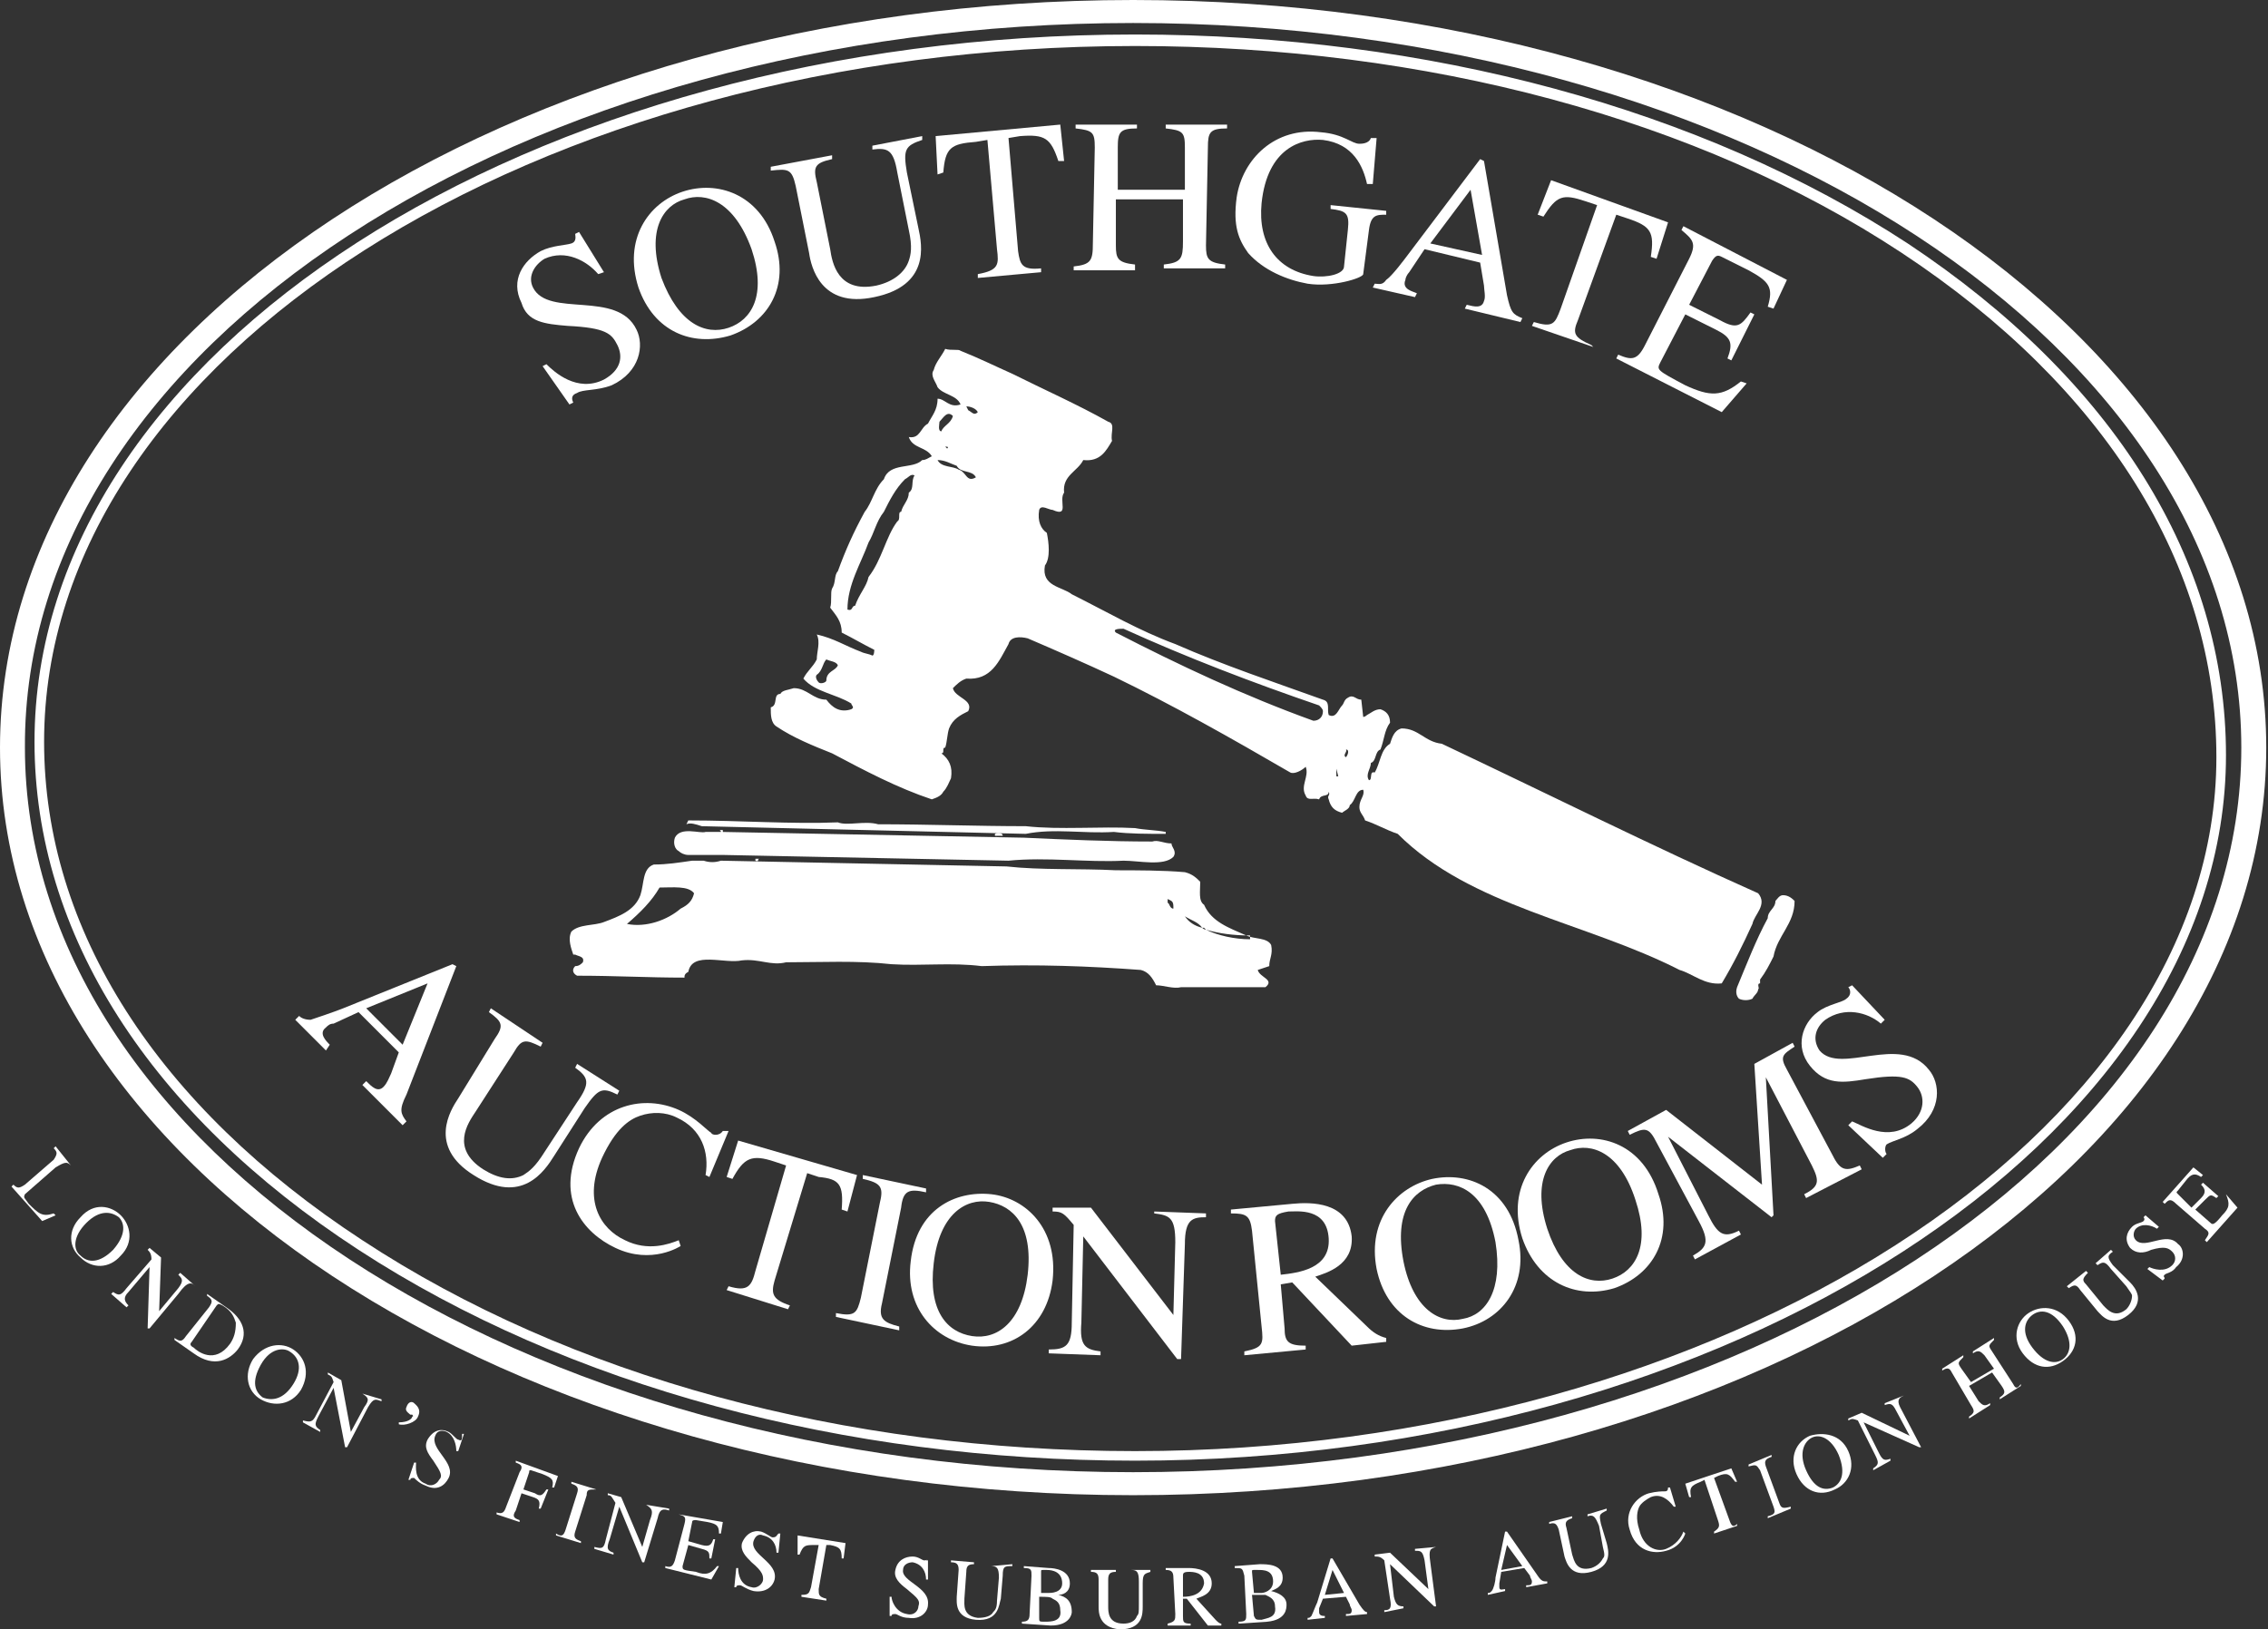 <svg width="167" height="120" viewBox="0 0 167 120" fill="none" xmlns="http://www.w3.org/2000/svg" preserveAspectRatio="none">
<rect x="0" y="0" width="167" height="120" fill="#333333" stroke="none"/>
<path d="M83.435 110.118C129.459 110.118 166.871 85.412 166.871 55.059C166.871 24.706 129.459 0 83.435 0C37.412 0 0 24.706 0 55.059C0 85.412 37.412 110.118 83.435 110.118ZM83.435 1.694C128.471 1.694 165.035 25.694 165.035 55.059C165.035 84.424 128.471 108.424 83.435 108.424C38.4 108.424 1.835 84.424 1.835 55.059C1.694 25.553 38.4 1.694 83.435 1.694Z" fill="white"/>
<path d="M26.4 92.047C41.788 102.071 62.118 107.576 83.577 107.576C127.2 107.576 163.906 83.859 163.906 55.623C163.906 41.224 155.577 27.953 140.471 17.929C125.365 8.047 105.177 2.541 83.577 2.541C38.965 2.541 2.541 25.976 2.541 54.635C2.541 68.753 11.012 82.023 26.4 92.047ZM83.577 3.388C105.036 3.388 125.083 8.753 140.047 18.635C155.012 28.518 163.2 41.647 163.2 55.765C163.2 83.435 126.777 106.871 83.577 106.871C62.118 106.871 41.93 101.365 26.683 91.341C11.577 81.459 3.247 68.471 3.247 54.635C3.247 26.4 39.388 3.388 83.577 3.388Z" fill="white"/>
<path d="M66.918 32.188C67.2 33.035 68.189 32.894 68.612 33.6C68.33 33.741 68.189 33.882 67.906 33.882C67.2 34.588 65.506 34.023 65.083 35.294C64.377 36 64.236 36.988 63.671 37.694C62.824 39.247 62.259 40.518 61.694 42.071C61.412 42.353 61.553 42.918 61.271 43.341C61.13 43.623 61.271 44.329 61.13 44.753C61.553 45.318 61.977 45.741 61.977 46.588C62.824 47.012 63.53 47.435 64.377 47.859C64.377 47.859 64.377 48.282 64.236 48.282C63.953 48.141 63.671 48.141 63.389 48C62.259 47.577 61.412 47.012 60.142 46.729C60.424 47.294 60.142 48 60.142 48.565C59.859 49.129 59.436 49.412 59.153 49.977C60 50.965 61.553 51.106 62.683 51.812C62.683 51.953 62.965 52.094 62.683 52.235C61.836 52.518 61.271 52.094 60.847 51.529C59.859 51.529 59.436 50.682 58.447 50.682C58.024 50.824 57.6 50.824 57.459 51.106C56.895 51.106 57.318 51.953 56.753 52.094C56.753 52.659 56.753 53.224 57.177 53.506C58.447 54.353 59.859 54.918 61.271 55.482C63.671 56.753 66.071 58.023 68.612 58.871C69.036 58.729 69.318 58.588 69.459 58.306C69.742 58.023 69.883 57.6 70.024 57.318C70.165 56.471 69.883 55.906 69.318 55.482C69.6 55.482 69.318 55.059 69.6 55.059C69.742 54.635 69.742 54.071 69.883 53.647C70.165 52.941 70.73 52.659 71.294 52.377C71.718 51.529 70.306 51.388 70.165 50.682C70.447 50.4 70.73 50.118 71.153 49.977C72.989 50.118 73.553 48.706 74.259 47.435C74.4 46.871 75.106 46.871 75.671 47.012C77.647 47.859 79.906 48.847 82.024 49.835C86.4 51.953 90.636 54.353 95.012 56.894C95.294 57.035 95.859 56.753 96.142 56.471C96.424 57.176 95.718 57.882 96.142 58.588C96.283 59.012 96.706 58.729 97.13 58.871C97.271 58.447 97.836 58.729 97.836 58.306C97.977 58.588 97.695 58.588 97.836 58.871C97.977 59.435 98.259 59.718 98.824 59.859C98.965 59.718 99.389 59.577 99.389 59.294C99.812 59.012 99.812 58.165 100.377 58.165C100.518 58.588 100.095 58.871 100.095 59.435C100.095 59.859 100.377 60 100.518 60.423C101.365 60.706 102.071 61.129 102.918 61.412C108.283 66.776 116.753 67.906 123.671 71.435C124.659 71.718 125.506 72.565 126.777 72.424C127.624 71.012 128.33 69.6 129.036 68.047C129.177 67.341 130.165 66.635 129.459 65.788C121.553 62.259 113.93 58.447 106.165 54.776C104.895 54.635 104.471 53.647 103.2 53.647C102.636 53.788 102.495 54.353 102.353 54.776C101.647 55.2 101.647 56.188 101.224 56.894C100.8 56.753 101.083 57.459 100.8 57.459C100.518 57.035 100.942 56.612 100.942 56.188C101.365 56.047 101.224 55.341 101.647 55.2C101.93 54.494 101.93 53.788 102.353 53.224C102.353 52.659 102.071 52.377 101.647 52.235C101.224 52.235 100.942 52.518 100.659 52.659C100.659 52.659 100.518 52.8 100.377 52.8L100.236 51.529C99.812 51.529 99.671 51.106 99.247 51.388C98.965 51.529 98.965 51.812 98.824 51.953C98.542 52.235 98.4 52.941 97.836 52.659C97.695 52.235 97.977 51.671 97.412 51.529C93.883 50.259 90.071 48.988 86.541 47.435C83.859 46.447 81.459 45.035 78.918 43.765C78.212 43.2 76.659 43.2 76.942 41.647C77.365 41.082 77.224 39.953 77.083 39.247C76.659 38.965 76.377 38.4 76.518 37.553C76.659 37.129 77.224 37.553 77.506 37.553C78.777 38.118 77.93 36.847 78.353 36.282C78.212 35.012 79.341 34.729 79.765 33.882C81.036 34.023 81.459 33.176 81.883 32.471C81.742 31.906 82.165 31.2 81.6 31.059C79.341 29.788 76.8 28.659 74.541 27.529C73.271 26.965 72.141 26.4 70.73 25.835C70.589 25.694 70.024 25.835 69.6 25.694C69.318 26.259 68.894 26.682 68.753 27.247C68.471 27.671 68.894 28.094 69.036 28.518C69.459 29.082 70.447 29.082 70.73 29.788C69.883 30.071 69.6 29.365 69.036 29.365C69.036 30.212 68.612 30.635 68.33 31.2C67.765 31.482 67.765 32.329 66.918 32.188ZM60.847 50.118C60.847 50.259 60.424 50.4 60.283 50.259C60.142 50.118 60 49.835 60.142 49.694C60.565 49.412 60.565 48.847 60.847 48.565C61.13 48.706 61.553 48.706 61.694 48.988C61.553 49.412 60.847 49.412 60.847 50.118ZM66.918 36.282C66.918 36.847 66.495 37.129 66.353 37.694C66.071 37.694 66.353 38.259 66.071 38.4C65.224 39.529 64.942 41.224 63.953 42.494C63.812 43.2 63.247 43.765 62.965 44.612C62.683 44.612 62.824 45.035 62.4 44.894C62.4 43.059 63.389 41.506 63.953 39.953C64.377 39.247 64.518 38.4 65.083 37.694C65.506 36.847 65.93 36 66.636 35.294C66.918 35.153 67.059 34.871 67.341 35.012C67.059 35.435 67.341 36 66.918 36.282ZM99.106 55.2C99.389 55.2 99.247 55.623 99.106 55.765C98.824 55.623 99.247 55.341 99.106 55.2ZM98.4 56.612L98.542 57.176H98.4V56.612ZM82.73 46.306C87.389 48.423 92.189 50.259 97.13 51.953C97.271 52.094 97.412 52.235 97.412 52.377C97.412 52.8 97.13 53.082 96.706 53.082C91.624 51.247 86.824 48.988 82.165 46.588C81.883 46.306 82.447 46.306 82.73 46.306ZM72 30.353C71.718 30.635 71.577 30.353 71.294 30.212L71.153 29.929C71.436 29.929 71.859 30.071 72 30.353ZM69.177 31.059C69.459 30.776 69.742 30.212 70.165 30.635C70.024 31.2 69.459 31.341 69.318 31.765C69.036 31.765 69.177 31.2 69.177 31.059ZM69.742 33.035L69.6 32.894C69.742 32.894 69.883 32.894 69.742 33.035ZM70.447 34.306C70.73 34.871 71.577 34.588 71.859 35.153C71.153 35.577 71.153 34.729 70.589 34.588C70.165 34.306 69.318 34.447 69.036 33.882C69.6 33.882 70.024 34.165 70.447 34.306Z" fill="white"/>
<path d="M73.271 61.553H73.836C73.836 61.271 73.13 61.271 73.271 61.553Z" fill="white"/>
<path d="M55.906 63.247H55.624V63.388C55.906 63.529 55.765 63.247 55.906 63.247Z" fill="white"/>
<path d="M130.73 66.353C130.73 66.918 130.165 67.059 130.165 67.624C129.318 69.177 128.612 71.012 127.906 72.706C127.765 73.129 127.906 73.412 128.047 73.553C128.33 73.694 128.753 73.694 129.035 73.553C129.177 73.271 129.459 73.129 129.459 72.847C129.6 72.847 129.318 72.424 129.6 72.424V72.141C130.024 71.576 130.306 71.012 130.588 70.447C130.871 68.894 132.141 68.047 132.141 66.353C132 66.212 131.718 65.929 131.294 65.929C131.012 65.929 130.871 66.212 130.73 66.353Z" fill="white"/>
<path d="M41.789 24C44.612 24.141 45.036 24.565 45.459 25.412C45.883 26.259 45.742 27.247 44.471 27.953C42.495 28.941 40.8 27.388 40.236 26.823L39.953 26.965L41.93 29.788L42.212 29.647C42.071 29.365 42.071 29.082 42.495 28.941C42.918 28.659 43.906 28.8 45.036 28.377C47.153 27.388 47.436 25.412 46.871 24.282C45.459 21.318 40.377 23.435 39.247 21.177C38.824 20.329 39.389 19.482 40.094 19.059C41.647 18.353 43.2 19.2 44.047 20.188L44.471 20.047L42.636 17.082L42.353 17.224C42.353 17.365 42.495 17.788 42.071 17.929C41.648 18.071 40.659 18.071 39.812 18.494C38.542 19.2 37.553 20.612 38.4 22.306C38.824 23.718 40.094 23.859 41.789 24Z" fill="white"/>
<path d="M53.788 24.706C56.612 23.718 58.165 21.035 57.035 17.788C55.906 14.259 52.8 13.271 50.259 14.118C47.718 14.965 45.883 17.647 47.012 21.177C48.141 24.424 50.965 25.553 53.788 24.706ZM50.4 14.682C51.953 14.118 54.071 14.824 55.341 18.353C56.471 21.741 55.341 23.576 53.647 24.141C51.953 24.706 49.977 23.859 48.706 20.471C47.577 16.941 48.847 15.106 50.4 14.682Z" fill="white"/>
<path d="M58.589 13.694L59.577 18.635C59.718 19.623 60.424 22.729 64.377 21.882C68.471 21.035 67.906 18.071 67.624 16.8L66.777 12.706C66.495 11.012 66.636 10.729 67.906 10.306V10.024L64.236 10.729V11.012C65.365 10.871 65.789 11.012 66.071 12.706L66.918 16.941C67.2 18.212 67.059 18.776 66.918 19.2C66.636 20.047 65.789 20.753 64.518 21.035C61.694 21.6 61.271 19.341 61.13 18.353L60.142 13.412C59.859 12.282 60 12 61.271 11.718V11.435L56.753 12.282V12.565C58.024 12.424 58.306 12.424 58.589 13.694Z" fill="white"/>
<path d="M69.459 12.706C69.6 10.871 70.024 10.588 71.859 10.447L72.706 10.306L73.412 18.353C73.553 19.482 73.553 19.906 72 20.188V20.471L76.659 20.047V19.765C75.247 19.906 75.106 19.482 74.965 18.494L74.259 10.165L75.106 10.024C76.941 9.882 77.365 10.165 77.93 11.859H78.353L78.071 9.176L68.894 10.024L69.035 12.847L69.459 12.706Z" fill="white"/>
<path d="M83.576 19.482C82.306 19.341 82.165 19.059 82.165 18.071V14.682H87.106V17.788C87.106 19.059 86.965 19.341 85.694 19.482V19.765H90.212V19.482C88.941 19.341 88.8 19.059 88.8 18.071L88.941 10.871C88.941 9.741 89.082 9.459 90.353 9.459V9.176H85.835V9.459C87.106 9.6 87.247 9.741 87.247 10.871V13.976H82.306V10.871C82.306 9.741 82.447 9.459 83.718 9.459V9.176H79.2V9.459C80.471 9.6 80.612 9.741 80.612 10.871L80.471 17.929C80.471 19.2 80.329 19.482 79.059 19.624V19.906H83.576V19.482Z" fill="white"/>
<path d="M96.283 20.894C98.118 21.177 100.377 20.471 100.377 20.188L100.8 16.941C100.941 15.812 101.365 15.812 102.071 15.812V15.529L97.977 15.106V15.388C99.106 15.529 99.388 15.671 99.247 16.941L98.965 19.623C98.965 20.188 97.694 20.471 96.706 20.329C94.024 19.906 92.612 17.929 92.894 14.965C93.318 10.871 95.859 10.165 97.412 10.306C99.671 10.588 100.377 12.282 100.659 13.553H101.083L101.365 10.165H100.941C100.8 10.588 100.236 10.588 100.094 10.588C99.53 10.588 98.965 9.882 97.271 9.741C93.883 9.318 91.483 11.718 91.059 14.541C90.777 16.659 91.2 17.647 91.906 18.635C93.036 19.906 94.73 20.612 96.283 20.894Z" fill="white"/>
<path d="M101.224 20.894L101.083 21.176L104.188 21.882L104.33 21.6C104.047 21.459 103.2 21.318 103.483 20.612C103.483 20.471 103.624 20.188 103.765 20.047L104.894 18.353L108.989 19.341L109.271 21.035C109.271 21.318 109.412 21.882 109.271 22.165C109.13 22.729 108.565 22.588 108 22.447L107.859 22.729L111.953 23.718L112.094 23.435C111.389 23.153 111.247 23.012 110.965 21.741L109.271 11.859L108.989 11.718L103.765 18.635C103.341 19.2 102.494 20.329 102.071 20.612C101.788 21.035 101.506 20.894 101.224 20.894ZM108.283 13.976L109.13 18.776L105.318 17.929L108.283 13.976Z" fill="white"/>
<path d="M117.177 25.412C115.906 24.847 115.765 24.565 116.189 23.576L119.012 15.812L119.859 16.094C121.553 16.659 121.836 17.082 121.553 18.918L121.977 19.059L122.824 16.376L114.212 13.271L113.224 15.812L113.647 15.953C114.636 14.4 115.059 14.259 116.753 14.823L117.6 15.106L114.918 22.729C114.494 23.859 114.353 24.141 112.941 23.718L112.8 24L117.318 25.553L117.177 25.412Z" fill="white"/>
<path d="M124.377 19.059L121.13 25.412C120.565 26.541 120.141 26.541 119.153 26.118L119.012 26.4L126.777 30.353L128.612 28.235L128.188 28.094C126.777 29.224 125.93 29.224 124.094 28.376C121.977 27.247 121.977 27.247 122.259 26.682L124.094 23.153L126.353 24.282C127.483 24.847 127.624 25.27 127.2 26.4L127.483 26.541L129.177 23.153L128.894 23.012C128.188 24 127.906 24.282 126.636 23.576L124.377 22.447L126.071 19.2C126.353 18.776 126.494 18.776 126.777 18.918L128.753 19.906C130.306 20.753 130.588 21.176 130.165 22.588L130.588 22.729L131.577 20.612L123.953 16.659L123.812 16.941C124.659 17.647 124.941 17.929 124.377 19.059Z" fill="white"/>
<path d="M24.283 76.941C24 76.659 23.436 76.094 24 75.671C24.141 75.529 24.283 75.388 24.565 75.388L26.4 74.541L29.365 77.506L28.8 79.059C28.659 79.341 28.518 79.765 28.236 80.047C27.812 80.471 27.389 80.047 26.965 79.624L26.683 79.906L29.647 82.871L29.93 82.588C29.506 82.023 29.365 81.741 29.93 80.612L33.6 71.153L33.318 71.012L25.271 74.259C24.565 74.541 23.294 74.965 22.871 75.106C22.447 75.106 22.165 74.965 22.024 74.823L21.741 75.106L24 77.365L24.283 76.941ZM31.483 72.424L29.647 76.941L26.965 74.259L31.483 72.424Z" fill="white"/>
<path d="M33.741 80.894C33.177 81.741 31.483 84.424 34.871 86.541C38.4 88.8 40.094 86.259 40.8 85.129L43.059 81.6C44.047 80.188 44.33 80.047 45.459 80.612L45.6 80.329L42.494 78.353L42.353 78.635C43.341 79.341 43.483 79.765 42.494 81.177L40.094 84.847C39.388 85.977 38.965 86.259 38.541 86.541C37.694 86.965 36.706 86.824 35.577 86.118C33.177 84.565 34.447 82.73 35.012 81.882L37.836 77.506C38.4 76.518 38.682 76.518 39.812 77.082L39.953 76.8L36.141 74.259L36 74.541C36.988 75.247 37.13 75.529 36.424 76.518L33.741 80.894Z" fill="white"/>
<path d="M53.224 83.294C52.941 83.718 52.377 83.577 52.377 83.435C52.094 83.294 51.247 82.306 49.977 81.741C47.436 80.612 44.188 81.318 42.636 84.565C40.941 88.235 42.918 90.777 45.318 91.906C48 93.177 50.118 91.765 50.118 91.765L49.977 91.341C49.271 91.624 47.718 92.188 46.024 91.341C44.188 90.494 42.918 88.377 44.33 85.271C45.318 83.153 46.306 82.447 47.153 82.165C48 81.882 48.989 81.882 49.836 82.306C51.671 83.153 52.236 84.847 51.953 86.541L52.236 86.683L53.647 83.294H53.224Z" fill="white"/>
<path d="M61.977 89.082L62.4 89.224L63.106 86.541L54.353 84L53.506 86.682L53.93 86.824C54.777 85.271 55.341 84.988 57.036 85.553L57.883 85.835L55.624 93.6C55.341 94.73 55.059 95.153 53.647 94.73L53.506 95.012L58.024 96.424L58.165 96.141C56.894 95.718 56.753 95.294 57.036 94.306L59.436 86.4L60.283 86.682C61.836 86.824 62.118 87.247 61.977 89.082Z" fill="white"/>
<path d="M68.189 87.812V87.529L63.53 86.541V86.823C64.8 87.106 65.083 87.388 64.8 88.518L63.389 95.576C63.106 96.706 62.965 96.988 61.553 96.706V96.988L66.212 97.977V97.694C65.083 97.412 64.659 97.129 64.941 96L66.353 88.941C66.494 87.671 66.918 87.529 68.189 87.812Z" fill="white"/>
<path d="M72.989 87.953C70.306 87.671 67.483 89.082 67.059 92.894C66.636 96.282 68.753 98.683 71.577 99.106C74.541 99.529 77.083 97.694 77.506 94.306C77.93 90.494 75.53 88.235 72.989 87.953ZM75.671 93.882C75.247 97.412 73.412 98.683 71.577 98.4C69.742 98.118 68.33 96.565 68.753 93.035C69.177 89.365 71.153 88.235 72.847 88.518C74.541 88.8 76.094 90.212 75.671 93.882Z" fill="white"/>
<path d="M84.989 89.365C86.118 89.506 86.541 89.647 86.541 91.483L86.4 96.847L80.33 88.941H77.506V89.224C78.212 89.224 78.353 89.365 79.059 90.212L78.918 97.412C78.918 99.106 78.494 99.388 77.224 99.388V99.671L81.036 99.812V99.529C79.906 99.388 79.483 99.106 79.624 97.412L79.765 91.059L86.683 100.094H86.965L87.247 91.624C87.247 89.788 87.812 89.647 88.8 89.647V89.365L84.989 89.224V89.365Z" fill="white"/>
<path d="M100.659 97.694L96.847 94.023C97.695 93.741 99.671 93.176 99.53 91.059C99.247 88.518 96.565 88.518 95.153 88.659L90.636 89.082V89.365C91.765 89.365 92.047 89.506 92.189 90.635L92.894 97.694C93.036 98.965 93.036 99.247 91.624 99.529V99.812L96.141 99.388V99.106C94.871 99.106 94.589 98.823 94.589 97.835L94.306 94.588L95.153 94.447L99.53 99.106L102.071 98.823V98.541C101.506 98.4 101.083 98.118 100.659 97.694ZM94.306 93.882L93.883 89.929C93.883 89.506 94.024 89.365 94.871 89.224C95.577 89.224 97.695 88.941 97.836 91.2C97.977 93.459 95.577 93.741 94.306 93.882Z" fill="white"/>
<path d="M105.459 86.824C102.918 87.388 100.659 89.788 101.365 93.459C102.071 96.847 104.753 98.4 107.718 97.835C110.541 97.271 112.518 94.73 111.812 91.341C111.106 87.529 108.141 86.259 105.459 86.824ZM107.718 97.129C106.024 97.553 104.047 96.424 103.341 92.894C102.635 89.224 104.047 87.671 105.741 87.247C107.435 86.965 109.412 87.812 110.118 91.482C110.683 95.012 109.412 96.847 107.718 97.129Z" fill="white"/>
<path d="M115.342 84.141C112.8 84.988 110.965 87.671 112.095 91.2C113.224 94.447 116.048 95.718 118.871 94.871C121.695 93.882 123.248 91.2 122.118 87.953C120.989 84.282 117.883 83.294 115.342 84.141ZM118.73 94.165C117.036 94.73 115.059 93.882 113.93 90.494C112.8 86.965 114.071 85.129 115.624 84.706C117.177 84.141 119.295 84.847 120.424 88.377C121.553 91.765 120.424 93.6 118.73 94.165Z" fill="white"/>
<path d="M132.142 77.082L132 76.8L129.177 78.353L129.742 87.247L122.683 81.741L119.859 83.294L120 83.576C121.13 83.012 121.412 83.012 121.977 84.141L125.083 89.929C125.93 91.482 125.647 91.906 124.659 92.471L124.8 92.753L128.189 90.918L128.047 90.635C126.918 91.2 126.494 90.918 125.789 89.506L122.824 83.718L130.447 89.647L130.589 89.506L130.024 79.341L133.412 85.835C133.977 86.965 133.977 87.388 132.847 87.953L132.989 88.235L137.083 86.118L136.942 85.835C135.953 86.259 135.53 86.259 134.965 85.129L131.577 78.776C131.012 77.788 131.294 77.647 132.142 77.082Z" fill="white"/>
<path d="M137.365 79.482C140.048 79.059 140.612 79.341 141.177 80.047C141.742 80.753 141.742 81.882 140.753 82.729C139.059 84.141 137.083 82.871 136.377 82.588L136.095 82.871L138.636 85.27L138.918 84.988C138.777 84.847 138.777 84.424 138.918 84.282C139.342 84 140.33 83.859 141.177 83.153C143.012 81.741 142.871 79.765 142.024 78.776C139.906 76.094 135.53 79.2 133.977 77.365C133.412 76.518 133.695 75.671 134.4 75.106C135.812 74.118 137.506 74.541 138.495 75.388L138.777 75.106L136.377 72.565L136.095 72.706C136.236 72.847 136.377 73.27 135.953 73.553C135.671 73.835 134.542 73.976 133.836 74.541C132.706 75.388 132.142 77.082 133.271 78.494C134.4 79.906 135.671 79.765 137.365 79.482Z" fill="white"/>
<path d="M5.224 85.835L4.094 84.424L3.953 84.565C4.235 84.847 4.235 84.988 3.953 85.412L1.835 87.247C1.412 87.529 1.271 87.529 0.988 87.247L0.847 87.388L3.106 89.929L4.094 89.506L3.953 89.365C3.106 89.647 2.824 89.365 2.118 88.659C1.835 88.235 1.694 88.235 1.835 87.953L4.094 85.977C4.8 85.553 4.941 85.553 5.224 85.835Z" fill="white"/>
<path d="M8.894 89.506C8.188 88.8 6.918 88.518 5.93 89.647C4.941 90.635 5.083 91.906 5.93 92.612C6.777 93.459 8.047 93.459 8.894 92.471C9.883 91.482 9.6 90.212 8.894 89.506ZM5.93 92.471C5.365 92.047 5.365 91.059 6.353 90.07C7.341 89.082 8.188 89.224 8.753 89.647C9.177 90.07 9.318 90.918 8.33 92.047C7.341 93.035 6.494 93.035 5.93 92.471Z" fill="white"/>
<path d="M14.4 94.73L13.271 93.741L13.129 93.882C13.412 94.165 13.553 94.306 13.129 94.871L11.718 96.565L11.859 92.612L11.012 91.906L10.871 92.047C11.012 92.188 11.153 92.329 11.153 92.753L9.318 94.871C8.894 95.435 8.753 95.435 8.329 95.153L8.188 95.294L9.318 96.282L9.459 96.141C9.177 95.859 9.035 95.576 9.459 95.153L11.012 93.318L10.871 97.835H11.012L13.129 95.294C13.835 94.306 14.118 94.447 14.4 94.73Z" fill="white"/>
<path d="M16.659 96.282L15.247 95.294V95.435C15.671 95.718 15.671 95.859 15.388 96.282L13.694 98.4C13.412 98.824 13.271 98.824 12.847 98.541V98.683L14.259 99.671C15.812 100.8 16.941 100.094 17.506 99.388C18.353 98.259 17.93 97.129 16.659 96.282ZM16.941 98.965C15.812 100.518 14.541 99.529 14.259 99.247C13.977 99.106 13.977 98.965 14.118 98.824L15.953 96.141C16.094 96 16.094 96 16.377 96.141C17.082 96.565 17.224 96.988 17.365 97.412C17.365 98.118 17.224 98.541 16.941 98.965Z" fill="white"/>
<path d="M21.6 99.388C20.753 98.823 19.483 98.965 18.636 100.094C17.93 101.224 18.212 102.494 19.2 103.059C20.188 103.624 21.459 103.482 22.165 102.353C22.871 101.082 22.447 99.953 21.6 99.388ZM21.6 101.929C20.894 103.059 20.047 103.2 19.341 102.918C18.777 102.494 18.494 101.788 19.2 100.518C19.906 99.247 20.894 99.247 21.318 99.529C22.024 99.953 22.306 100.8 21.6 101.929Z" fill="white"/>
<path d="M26.683 102.635C27.106 102.918 27.247 103.059 26.824 103.624L25.835 105.459L25.13 101.647L24.141 101.082V101.224C24.424 101.365 24.424 101.365 24.565 101.788L23.294 104.188C23.012 104.753 22.871 104.753 22.306 104.612V104.753L23.577 105.459V105.318C23.153 105.035 23.153 104.894 23.435 104.329L24.565 102.212L25.412 106.588H25.553L27.106 103.624C27.529 102.918 27.671 103.059 28.094 103.2V103.059L26.683 102.635Z" fill="white"/>
<path d="M33.741 106.024C33.6 106.024 33.318 105.6 33.035 105.459C32.471 105.177 31.906 105.318 31.483 106.024C31.2 106.588 31.483 107.012 31.906 107.577C32.471 108.424 32.612 108.706 32.33 108.988C32.188 109.271 31.765 109.553 31.341 109.271C30.494 108.988 30.635 108 30.635 107.718H30.494L30.071 108.988H30.212C30.212 108.847 30.353 108.847 30.494 108.847C30.635 108.988 30.918 109.271 31.341 109.412C32.188 109.835 32.753 109.412 33.035 108.847C33.6 107.718 31.624 106.729 32.047 105.741C32.188 105.318 32.612 105.318 32.894 105.459C33.459 105.741 33.6 106.447 33.6 106.871H33.741L34.165 105.6H34.024C34.024 106.024 34.024 106.165 33.741 106.024Z" fill="white"/>
<path d="M40.8 109.553L41.083 108.706L37.977 107.577V107.718C38.4 107.859 38.541 108 38.259 108.424L37.271 110.965C37.13 111.388 36.988 111.529 36.565 111.388V111.529L38.259 112.094V111.953C37.836 111.812 37.694 111.671 37.977 111.247L38.4 109.977L39.247 110.259C39.671 110.4 39.812 110.541 39.671 111.106H39.812L40.377 109.694H40.236C39.953 110.118 39.812 110.259 39.388 109.977L38.541 109.694L38.965 108.424C38.965 108.282 38.965 108.282 39.106 108.282L39.953 108.565C40.659 108.847 40.8 108.988 40.659 109.553H40.8Z" fill="white"/>
<path d="M43.906 109.694L42.071 109.129V109.271C42.494 109.412 42.635 109.553 42.494 109.976L41.647 112.659C41.506 113.082 41.365 113.224 40.941 112.941V113.082L42.776 113.647V113.506C42.353 113.365 42.212 113.224 42.353 112.8L43.2 110.118C43.2 109.694 43.341 109.694 43.906 109.694Z" fill="white"/>
<path d="M47.577 110.824C48 111.106 48.141 111.247 47.859 111.953L47.294 113.929L45.741 110.259L44.753 109.976V110.118C45.035 110.118 45.035 110.259 45.318 110.682L44.612 113.365C44.471 114.071 44.329 114.071 43.765 113.929V114.071L45.176 114.494V114.353C44.753 114.212 44.612 114.071 44.894 113.365L45.6 110.965L47.294 115.059H47.435L48.424 111.812C48.565 111.106 48.847 111.106 49.271 111.247V111.106L47.577 110.824Z" fill="white"/>
<path d="M49.977 111.53C50.4 111.671 50.541 111.671 50.4 112.235L49.694 114.918C49.553 115.341 49.412 115.482 48.989 115.341V115.482L52.377 116.33L52.941 115.341H52.8C52.377 115.906 51.953 116.047 51.247 115.765C50.259 115.624 50.259 115.624 50.259 115.341L50.683 113.788L51.671 114.071C52.236 114.212 52.236 114.353 52.236 114.777H52.377L52.659 113.365H52.518C52.377 113.788 52.236 113.93 51.671 113.788L50.683 113.506L50.965 112.094C50.965 111.953 51.106 111.953 51.247 111.953L52.094 112.094C52.8 112.235 52.941 112.377 52.941 112.941H53.083L53.224 112.094L49.977 111.53Z" fill="white"/>
<path d="M56.894 113.224C56.753 113.224 56.471 112.941 56.047 112.8C55.483 112.659 54.918 112.941 54.635 113.647C54.494 114.212 54.918 114.635 55.341 115.059C56.188 115.765 56.188 116.047 56.188 116.33C56.188 116.612 55.765 117.035 55.341 116.894C54.494 116.753 54.353 115.906 54.353 115.482H54.212L54.071 116.894H54.212C54.212 116.753 54.353 116.753 54.494 116.753C54.636 116.753 54.918 117.035 55.483 117.177C56.33 117.318 56.894 116.894 57.035 116.33C57.318 115.059 55.2 114.494 55.483 113.506C55.624 113.082 55.906 112.941 56.188 113.083C56.894 113.224 57.177 113.788 57.177 114.353H57.318L57.459 112.941H57.318C57.177 113.083 57.177 113.224 56.894 113.224Z" fill="white"/>
<path d="M58.73 114.494H58.871C59.153 113.788 59.294 113.788 60 113.788H60.282L59.718 116.894C59.577 117.318 59.577 117.459 59.012 117.459V117.6L60.847 117.882V117.741C60.282 117.6 60.282 117.459 60.282 117.035L60.847 113.788H61.13C61.835 113.93 61.977 114.071 61.977 114.777H62.118L62.259 113.647L58.73 113.082V114.494Z" fill="white"/>
<path d="M68.047 114.918C67.906 114.918 67.624 114.635 67.2 114.635C66.636 114.635 66.071 114.918 65.93 115.624C65.788 116.188 66.212 116.612 66.777 117.035C67.624 117.741 67.765 117.882 67.624 118.306C67.624 118.588 67.341 119.012 66.777 118.871C65.93 118.729 65.647 117.882 65.647 117.6H65.506V119.012H65.647C65.647 118.871 65.788 118.871 65.93 118.871C66.071 118.871 66.353 119.153 66.918 119.153C67.765 119.294 68.33 118.729 68.33 118.165C68.471 116.894 66.353 116.471 66.494 115.624C66.494 115.2 66.918 115.059 67.2 115.059C67.906 115.2 68.189 115.765 68.189 116.329H68.33V114.918H68.189C68.33 114.777 68.33 114.918 68.047 114.918Z" fill="white"/>
<path d="M72.988 115.341C73.412 115.341 73.553 115.482 73.553 116.188L73.412 117.882C73.412 118.447 73.271 118.588 73.13 118.729C72.988 119.012 72.565 119.153 72 119.153C70.871 119.012 71.012 118.165 71.012 117.741L71.153 115.765C71.153 115.341 71.294 115.2 71.718 115.2V115.059L70.024 114.918V115.059C70.447 115.059 70.588 115.2 70.588 115.624L70.447 117.6C70.447 118.024 70.306 119.153 71.859 119.294C73.553 119.435 73.553 118.165 73.694 117.741L73.835 116.047C73.835 115.341 73.977 115.341 74.541 115.341V115.2L72.988 115.341Z" fill="white"/>
<path d="M77.93 117.459C78.212 117.459 78.777 117.318 78.777 116.612C78.777 115.624 77.647 115.482 77.224 115.482L75.388 115.341V115.482C75.953 115.482 75.953 115.624 75.953 116.047L75.812 118.871C75.812 119.294 75.671 119.435 75.247 119.435V119.577L77.365 119.718C78.777 119.718 78.918 118.871 78.918 118.729C78.918 117.882 78.494 117.6 77.93 117.459ZM76.659 115.765C76.659 115.624 76.659 115.624 76.8 115.624C76.8 115.624 76.941 115.624 77.083 115.624C77.506 115.624 78.212 115.765 78.212 116.612C78.212 117.318 77.365 117.318 77.224 117.318H76.659V115.765ZM76.941 119.435C76.518 119.435 76.518 119.435 76.518 119.153V117.6C77.083 117.6 77.365 117.6 77.506 117.741C77.788 117.882 78.071 118.024 78.071 118.588C78.212 119.435 77.365 119.435 76.941 119.435Z" fill="white"/>
<path d="M83.294 115.624C83.718 115.624 83.859 115.765 83.859 116.471V118.165C83.859 118.729 83.859 118.871 83.718 119.012C83.577 119.435 83.153 119.576 82.73 119.576C81.6 119.576 81.6 118.729 81.6 118.306V116.329C81.6 115.906 81.742 115.765 82.165 115.765V115.624H80.33V115.765C80.753 115.765 80.894 115.906 80.894 116.329V118.306C80.894 118.729 80.894 119.859 82.447 120C84.141 120 84.141 118.871 84.141 118.306V116.612C84.141 115.906 84.283 115.906 84.706 115.765V115.624H83.294Z" fill="white"/>
<path d="M89.506 119.294L88.094 117.741C88.377 117.6 89.224 117.459 89.224 116.612C89.224 115.624 88.094 115.482 87.53 115.482H85.835V115.624C86.259 115.624 86.4 115.765 86.4 116.188L86.541 118.871C86.541 119.294 86.541 119.435 85.977 119.577V119.718H87.671V119.577C87.106 119.577 87.106 119.435 87.106 119.012V117.741H87.388L88.941 119.718H89.93V119.577C89.788 119.577 89.647 119.435 89.506 119.294ZM87.106 117.6V116.047C87.106 115.906 87.106 115.765 87.53 115.765C87.812 115.765 88.659 115.765 88.659 116.612C88.518 117.459 87.671 117.6 87.106 117.6Z" fill="white"/>
<path d="M93.6 117.177C93.883 117.035 94.447 116.894 94.447 116.188C94.447 115.2 93.318 115.2 92.753 115.2L90.918 115.341V115.482C91.483 115.482 91.483 115.482 91.624 116.047L91.765 118.871C91.765 119.294 91.765 119.435 91.2 119.435V119.577L93.318 119.435C94.73 119.294 94.73 118.447 94.73 118.165C94.73 117.6 94.165 117.318 93.6 117.177ZM92.189 115.765C92.189 115.624 92.189 115.624 92.33 115.624C92.33 115.624 92.471 115.624 92.612 115.624C93.036 115.624 93.742 115.624 93.742 116.471C93.742 117.177 93.036 117.318 92.894 117.318H92.33L92.189 115.765ZM92.894 119.294C92.471 119.294 92.471 119.294 92.33 119.012L92.189 117.459C92.753 117.459 93.036 117.459 93.177 117.459C93.459 117.6 93.883 117.741 93.883 118.306C94.024 119.153 93.318 119.153 92.894 119.294Z" fill="white"/>
<path d="M100.094 118.165L98.118 114.776H97.977L96.989 118.024C96.847 118.306 96.706 118.729 96.565 119.012C96.424 119.153 96.424 119.153 96.283 119.153V119.294L97.553 119.153V119.012C97.412 119.012 97.13 119.012 97.13 118.729C97.13 118.729 97.13 118.588 97.13 118.447L97.412 117.741L99.106 117.6L99.389 118.165C99.389 118.306 99.53 118.447 99.53 118.588C99.53 118.871 99.389 118.871 99.106 118.871V119.012L100.659 118.871V118.729C100.518 118.729 100.377 118.588 100.094 118.165ZM97.553 117.459L98.118 115.624L98.965 117.318L97.553 117.459Z" fill="white"/>
<path d="M105.742 113.929L104.189 114.071V114.212C104.612 114.212 104.753 114.212 104.895 114.918L105.177 117.035L102.353 114.353L101.224 114.494V114.635C101.506 114.635 101.647 114.635 101.93 114.918L102.353 117.741C102.495 118.447 102.353 118.588 101.93 118.588V118.729L103.342 118.447V118.306C102.918 118.306 102.777 118.165 102.636 117.6L102.353 115.2L105.6 118.306H105.742L105.318 115.059C105.177 114.071 105.318 114.071 105.742 113.929Z" fill="white"/>
<path d="M113.224 116.047L110.965 112.8H110.824L110.118 116.188C110.118 116.471 109.977 117.035 109.836 117.176C109.694 117.318 109.694 117.318 109.553 117.318V117.459L110.824 117.176V117.035C110.683 117.035 110.4 117.176 110.4 116.894C110.4 116.894 110.4 116.753 110.4 116.612L110.541 115.765L112.236 115.482L112.659 116.047C112.659 116.188 112.8 116.329 112.8 116.471C112.8 116.753 112.659 116.753 112.377 116.753V116.894L113.93 116.612V116.471C113.647 116.471 113.506 116.471 113.224 116.047ZM110.541 115.624L110.965 113.788L112.094 115.341L110.541 115.624Z" fill="white"/>
<path d="M117.883 112.235C117.741 111.529 117.741 111.529 118.306 111.247V111.106L116.894 111.529V111.671C117.318 111.529 117.459 111.671 117.741 112.377L118.024 113.929C118.165 114.494 118.165 114.635 118.024 114.777C117.883 115.059 117.6 115.341 117.177 115.482C116.047 115.765 115.906 114.918 115.765 114.494L115.341 112.518C115.2 112.094 115.341 111.953 115.765 111.812V111.671L114.071 112.094V112.235C114.494 112.094 114.635 112.235 114.777 112.659L115.2 114.635C115.341 115.059 115.624 116.188 117.177 115.765C118.73 115.341 118.447 114.212 118.306 113.647L117.883 112.235Z" fill="white"/>
<path d="M122.683 114.071C121.977 114.353 120.989 113.93 120.706 112.659C120.424 111.812 120.565 111.247 120.706 110.965C120.847 110.682 121.271 110.4 121.553 110.259C122.259 109.977 122.824 110.4 123.247 110.965H123.389L122.965 109.553H122.824C122.824 109.835 122.683 109.835 122.541 109.835C122.4 109.835 121.977 109.835 121.412 109.977C120.424 110.259 119.577 111.388 120 112.659C120.424 114.212 121.694 114.494 122.683 114.212C123.812 113.93 124.094 112.941 124.094 112.941L123.953 112.8C123.812 113.224 123.389 113.788 122.683 114.071Z" fill="white"/>
<path d="M127.342 111.953L126.212 108.847L126.494 108.706C127.2 108.424 127.342 108.565 127.765 109.13H127.906L127.483 108.141L124.094 109.271L124.377 110.259H124.518C124.377 109.553 124.518 109.412 125.224 109.13L125.506 108.988L126.494 111.953C126.636 112.377 126.636 112.518 126.212 112.8V112.941L127.906 112.377V112.235C127.624 112.518 127.483 112.377 127.342 111.953Z" fill="white"/>
<path d="M131.012 110.682L130.024 108C129.883 107.576 130.024 107.435 130.448 107.294V107.153L128.753 107.859V108C129.318 107.859 129.318 107.859 129.6 108.282L130.589 110.965C130.73 111.388 130.73 111.529 130.165 111.671V111.812L131.859 111.106V110.965C131.295 111.106 131.153 111.106 131.012 110.682Z" fill="white"/>
<path d="M133.271 105.741C132.283 106.165 131.718 107.294 132.283 108.565C132.847 109.835 133.977 110.259 135.106 109.694C136.095 109.271 136.659 108.141 136.095 106.871C135.53 105.6 134.259 105.459 133.271 105.741ZM134.965 109.553C134.259 109.835 133.553 109.553 132.989 108.282C132.424 107.012 132.847 106.165 133.412 105.882C133.977 105.6 134.824 105.882 135.389 107.153C135.953 108.565 135.53 109.271 134.965 109.553Z" fill="white"/>
<path d="M140.189 102.776L138.777 103.341V103.482C139.2 103.341 139.342 103.341 139.624 103.906L140.612 105.741L137.083 104.047L136.094 104.471V104.612C136.377 104.471 136.377 104.471 136.8 104.612L138.071 107.153C138.353 107.718 138.353 107.859 137.93 108.141V108.282L139.2 107.576V107.435C138.777 107.576 138.636 107.576 138.353 107.012L137.224 104.753L141.318 106.588H141.459L139.906 103.624C139.624 103.059 139.906 102.918 140.189 102.776Z" fill="white"/>
<path d="M148.235 101.929L146.683 99.529C146.4 99.106 146.4 99.106 146.824 98.682V98.541L145.271 99.529V99.671C145.694 99.388 145.835 99.529 146.118 99.812L146.824 100.8L145.13 101.788L144.424 100.8C144.141 100.376 144.141 100.376 144.565 99.953V99.812L143.012 100.8V100.941C143.435 100.659 143.577 100.8 143.718 101.082L145.13 103.482C145.412 103.906 145.412 104.047 144.988 104.329V104.471L146.541 103.482V103.341C146.118 103.624 145.977 103.482 145.694 103.2L144.988 102.071L146.683 101.082L147.388 102.071C147.671 102.494 147.671 102.635 147.247 102.918V103.059L148.8 102.071V101.929C148.518 102.353 148.377 102.212 148.235 101.929Z" fill="white"/>
<path d="M149.365 96.706C148.518 97.271 148.094 98.541 148.942 99.671C149.789 100.8 150.918 100.941 151.906 100.235C152.895 99.529 153.177 98.4 152.33 97.271C151.483 96.141 150.212 96.141 149.365 96.706ZM151.906 100.094C151.342 100.518 150.494 100.376 149.647 99.247C148.8 98.118 149.083 97.271 149.647 96.847C150.212 96.424 151.059 96.424 151.906 97.694C152.612 98.823 152.471 99.671 151.906 100.094Z" fill="white"/>
<path d="M155.577 93.177C155.153 92.612 155.153 92.471 155.577 92.188L155.436 92.047L154.306 93.035L154.447 93.177C154.871 92.894 155.012 92.894 155.436 93.459L156.565 94.729C156.847 95.153 156.988 95.294 156.988 95.435C156.988 95.718 156.847 96.141 156.565 96.424C155.718 97.129 155.153 96.424 154.871 96.141L153.6 94.588C153.318 94.306 153.318 94.165 153.741 93.741L153.6 93.6L152.188 94.729L152.33 94.871C152.753 94.588 152.894 94.588 153.177 95.012L154.447 96.565C154.73 96.847 155.436 97.835 156.706 96.847C157.977 95.859 157.271 94.871 156.847 94.447L155.577 93.177Z" fill="white"/>
<path d="M157.271 91.341C156.989 91.059 157.13 90.635 157.271 90.494C157.694 90.071 158.4 90.212 158.824 90.494L158.965 90.353L157.977 89.506L157.836 89.647C157.836 89.647 157.977 89.788 157.836 89.929C157.694 90.071 157.271 90.071 156.989 90.353C156.565 90.776 156.424 91.341 156.847 91.906C157.271 92.329 157.836 92.329 158.4 92.047C159.389 91.765 159.671 91.906 159.953 92.188C160.236 92.471 160.236 92.894 159.953 93.176C159.389 93.741 158.541 93.459 158.259 93.318L158.118 93.459L159.247 94.306L159.389 94.165C159.389 94.023 159.247 94.023 159.389 93.882C159.53 93.741 159.953 93.741 160.236 93.318C160.941 92.753 160.8 91.906 160.377 91.624C159.53 90.635 157.977 92.047 157.271 91.341Z" fill="white"/>
<path d="M163.906 87.953C164.189 88.659 164.189 88.941 163.624 89.506C163.059 90.212 162.918 90.212 162.777 90.071L161.647 89.082L162.353 88.376C162.777 87.953 162.777 87.953 163.2 88.235L163.342 88.094L162.212 87.106L162.071 87.247C162.353 87.529 162.494 87.812 162.071 88.235L161.365 88.941L160.377 87.953C160.236 87.812 160.236 87.812 160.377 87.671L160.941 86.965C161.365 86.4 161.647 86.4 162.071 86.682L162.212 86.541L161.506 85.976L159.247 88.518L159.389 88.659C159.671 88.376 159.812 88.235 160.236 88.659L162.353 90.494C162.777 90.776 162.636 90.918 162.353 91.341L162.494 91.482L164.753 88.941L163.906 87.953Z" fill="white"/>
<path d="M82.024 61.27C83.153 61.412 84.424 61.412 85.835 61.412V61.27C85.13 61.129 84.282 61.129 83.577 60.988C81.035 60.847 78.071 61.129 75.53 60.847C72 60.847 68.188 60.706 64.659 60.706C63.671 60.423 62.4 60.847 61.694 60.565C58.306 60.706 54.494 60.423 50.682 60.423L50.541 60.706C50.824 60.565 51.247 60.706 51.671 60.847L75.53 61.412C77.647 60.988 79.765 61.412 82.024 61.27Z" fill="white"/>
<path d="M49.694 61.694C49.553 62.118 49.694 62.541 49.977 62.682C50.118 62.824 50.4 62.965 50.683 62.965H51.953H52.094C52.094 62.965 52.094 62.965 52.236 62.965H52.941C53.083 62.965 53.224 62.965 53.224 62.965L74.259 63.388C77.083 63.106 80.047 63.529 82.73 63.388C83.859 63.388 85.694 63.812 86.4 63.106C86.683 62.682 86.259 62.4 86.259 62.118C85.694 62.118 85.271 61.835 84.847 61.976C81.6 61.976 78.494 61.835 75.388 61.694L53.224 61.271V61.129H52.941C53.083 61.129 53.083 61.271 53.083 61.271H51.953C51.53 61.412 50.118 60.847 49.694 61.694Z" fill="white"/>
<path d="M42.353 71.153C42.071 71.435 42.212 71.718 42.494 71.859C45.318 71.859 47.718 72 50.4 72C50.4 71.859 50.4 71.718 50.683 71.576C50.965 70.023 53.365 71.012 54.636 70.729C55.906 70.588 56.753 71.153 57.883 70.871C60.424 70.871 63.106 70.729 65.647 71.012C67.906 71.153 70.024 70.871 72.283 71.153C76.377 71.012 80.189 71.153 84 71.435C84.565 71.576 84.847 72 85.13 72.565C85.695 72.565 86.4 72.847 86.965 72.706H93.177C93.883 72.141 92.753 72 92.612 71.435L93.459 71.153C93.459 70.588 93.742 70.306 93.6 69.6C93.318 69.035 92.33 69.176 91.765 68.894C90.495 68.329 89.224 67.906 88.659 66.635C88.236 66.353 88.377 65.647 88.377 64.941C88.094 64.659 87.812 64.376 87.247 64.235C85.695 64.094 83.577 64.094 82.165 64.094C79.483 63.953 76.659 64.094 74.118 63.812L53.083 63.388C52.659 63.529 52.236 63.529 51.812 63.388H50.965C49.977 63.529 49.13 63.67 48.142 63.67C47.294 63.953 47.436 65.082 47.153 65.929C46.73 67.059 45.6 67.482 44.471 67.906C43.765 68.188 42.636 68.047 42.071 68.612C41.789 69.176 42.071 69.882 42.212 70.306H42.353C42.636 70.447 43.059 70.447 42.918 70.871C42.777 71.012 42.636 71.153 42.353 71.153ZM88.518 68.329H88.659L88.8 68.471C89.789 68.753 90.777 68.894 92.047 68.894V69.176C90.918 69.176 89.647 68.894 88.8 68.471C88.8 68.471 88.659 68.471 88.518 68.329C87.953 68.188 87.53 67.906 87.247 67.482C87.671 67.765 88.236 67.906 88.518 68.329ZM85.977 66.212C86.259 66.353 86.4 66.353 86.4 66.776V66.918C86.118 66.918 86.118 66.494 85.977 66.494V66.212ZM48.565 65.365C49.553 65.365 50.683 65.224 51.106 65.788C50.965 66.353 50.683 66.635 50.118 66.918C49.13 67.765 47.577 68.329 46.165 68.047C47.153 67.2 48 66.353 48.565 65.365Z" fill="white"/>
<path d="M30.776 104.329C31.059 103.765 30.635 103.482 30.494 103.341C30.353 103.2 30.071 103.2 29.93 103.624C29.788 103.906 30.071 104.047 30.212 104.188H30.353C30.353 104.188 30.494 104.329 30.353 104.329C30.353 104.471 30.071 104.753 29.365 104.753V104.894C29.788 105.035 30.635 104.753 30.776 104.329Z" fill="white"/>
</svg>
